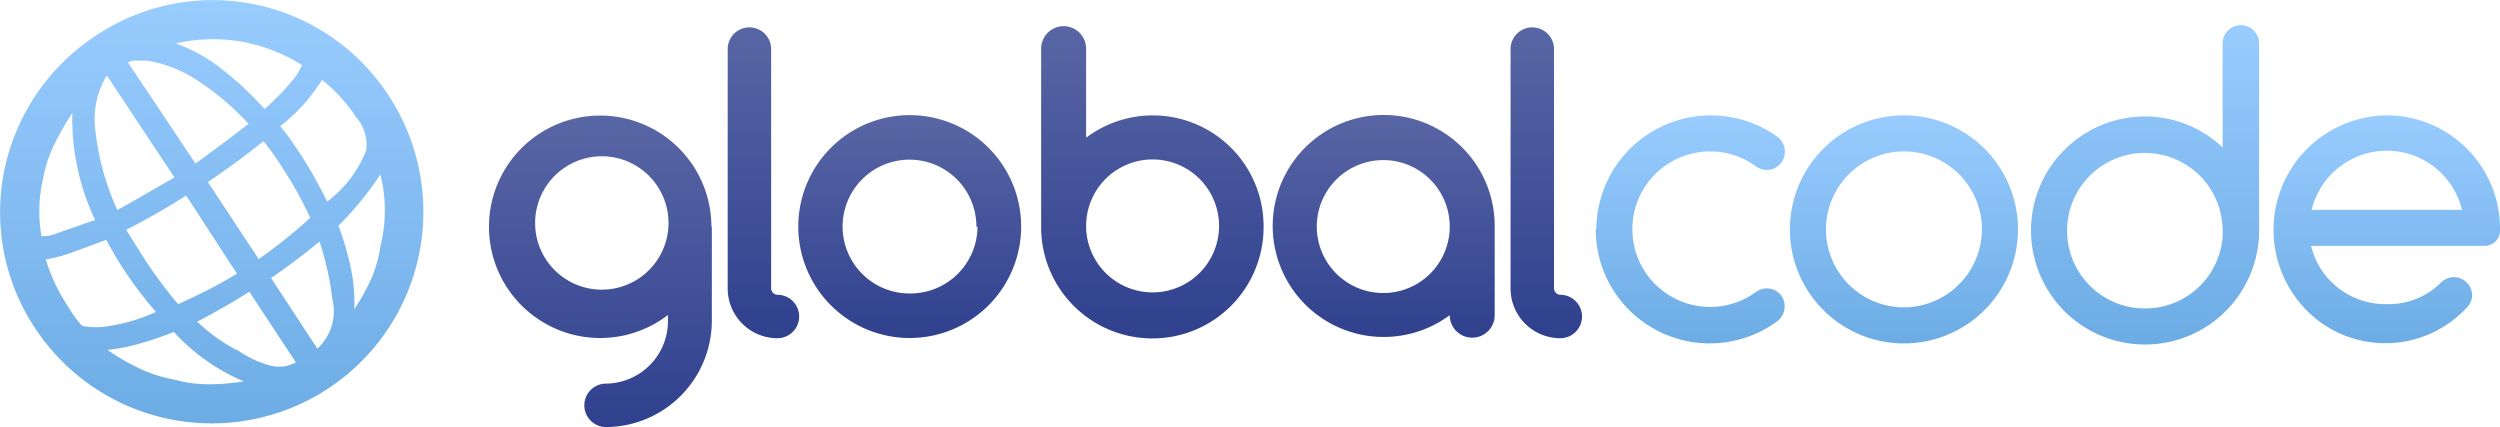 <svg xmlns="http://www.w3.org/2000/svg" xmlns:xlink="http://www.w3.org/1999/xlink" width="115.09" height="19.66" viewBox="0 0 115.09 19.66"><defs><linearGradient id="a" x1="9.77" y1="19.53" x2="9.77" gradientUnits="userSpaceOnUse"><stop offset="0" stop-color="#6cace4"></stop><stop offset="1" stop-color="#9cf"></stop></linearGradient><linearGradient id="b" x1="27.65" y1="5.31" x2="27.65" y2="19.66" gradientUnits="userSpaceOnUse"><stop offset="0" stop-color="#5966a5"></stop><stop offset="1" stop-color="#2f408e"></stop></linearGradient><linearGradient id="c" x1="35.13" y1="1.21" x2="35.13" y2="15.56" xlink:href="#b"></linearGradient><linearGradient id="d" x1="41.88" y1="5.31" x2="41.88" y2="15.56" xlink:href="#b"></linearGradient><linearGradient id="e" x1="53.05" y1="1.21" x2="53.05" y2="15.56" xlink:href="#b"></linearGradient><linearGradient id="f" x1="63.69" y1="5.31" x2="63.69" y2="15.56" xlink:href="#b"></linearGradient><linearGradient id="g" x1="71.17" y1="1.21" x2="71.17" y2="15.56" xlink:href="#b"></linearGradient><linearGradient id="h" x1="77.84" y1="5.31" x2="77.84" y2="15.81" gradientUnits="userSpaceOnUse"><stop offset="0" stop-color="#9cf"></stop><stop offset="1" stop-color="#6cace4"></stop></linearGradient><linearGradient id="i" x1="87.65" y1="5.31" x2="87.65" y2="15.81" xlink:href="#h"></linearGradient><linearGradient id="j" x1="98.77" y1="1.11" x2="98.77" y2="15.81" xlink:href="#h"></linearGradient><linearGradient id="k" x1="109.86" y1="5.31" x2="109.86" y2="15.8" xlink:href="#h"></linearGradient></defs><title>globalcode</title><path d="M4.43,1.63A9.66,9.66,0,0,1,17.89,4.4,9.74,9.74,0,1,1,1.61,15.1,9.64,9.64,0,0,1,.21,7.79,9.75,9.75,0,0,1,4.43,1.63ZM2,8.16a6.55,6.55,0,0,0-.09,2.71,1.58,1.58,0,0,0,.73-.14l1.74-.6A10.91,10.91,0,0,1,3.33,5.2a12.71,12.71,0,0,0-.81,1.41A5.64,5.64,0,0,0,2,8.16ZM3.78,15a3.24,3.24,0,0,0,1.29,0,8.07,8.07,0,0,0,2.11-.64,17.26,17.26,0,0,1-1.46-1.92c-.17-.25-.31-.49-.44-.71s-.26-.45-.39-.69l-1.62.6a6.64,6.64,0,0,1-1.16.3,7.94,7.94,0,0,0,1,2.13A5.06,5.06,0,0,0,3.78,15ZM4.89,3.51A3.94,3.94,0,0,0,4.4,6.08a11.94,11.94,0,0,0,1,3.59c.87-.48,1.75-1,2.63-1.5L4.93,3.49Zm3.26,14a6,6,0,0,0,1.56.18,11,11,0,0,0,1.52-.13A9.27,9.27,0,0,1,8,15.28a15.34,15.34,0,0,1-1.65.56,8.74,8.74,0,0,1-1.4.27A9.88,9.88,0,0,0,6.5,17,6.59,6.59,0,0,0,8.15,17.5ZM6.63,11.89A20.49,20.49,0,0,0,8.2,14a23.79,23.79,0,0,0,2.71-1.4L8.57,9c-.92.59-1.84,1.11-2.76,1.58Zm.14-9.1-.49,0a.75.75,0,0,0-.39.08L9,7.53c.84-.61,1.66-1.22,2.44-1.83a12.11,12.11,0,0,0-2.36-2A5.91,5.91,0,0,0,6.77,2.79ZM13.91,3a7.89,7.89,0,0,0-2.83-1.09A7.66,7.66,0,0,0,8.1,2a7.84,7.84,0,0,1,2.08,1.15,15.76,15.76,0,0,1,2,1.87A12.3,12.3,0,0,0,13.47,3.7,3.67,3.67,0,0,0,13.91,3Zm-3,13.1a4.71,4.71,0,0,0,1.47.71,1.57,1.57,0,0,0,1.24-.13l-2.14-3.25q-1.16.73-2.4,1.38A8.14,8.14,0,0,0,10.9,16.12Zm1-4.17a23.74,23.74,0,0,0,2.37-1.9c-.16-.37-.36-.75-.58-1.15s-.45-.78-.71-1.17a10.92,10.92,0,0,0-.86-1.21c-.79.63-1.64,1.26-2.56,1.88Zm2.7,4.12a2.33,2.33,0,0,0,.69-2.28,13.6,13.6,0,0,0-.59-2.65c-.72.59-1.46,1.15-2.23,1.68ZM12.9,5.81c.17.21.34.42.49.63l.47.7c.22.35.44.71.64,1.07s.39.72.56,1.07a5.4,5.4,0,0,0,1.8-2.36,1.94,1.94,0,0,0-.47-1.53,7.46,7.46,0,0,0-1.56-1.71,10.48,10.48,0,0,1-.74,1A8.76,8.76,0,0,1,12.9,5.81Zm4.61,5.54a6.78,6.78,0,0,0,0-3.32,14.76,14.76,0,0,1-1.93,2.36,13.16,13.16,0,0,1,.58,2,7.75,7.75,0,0,1,.15,1.85,10.7,10.7,0,0,0,.76-1.36A5.76,5.76,0,0,0,17.51,11.35Z" fill="url(#a)"></path><path d="M32.77,10.44v4.32a4.9,4.9,0,0,1-4.87,4.9,1,1,0,1,1,0-2,2.88,2.88,0,0,0,2.85-2.91v-.25a5.12,5.12,0,1,1,2-4.07Zm-2,0a3.07,3.07,0,1,0-6.13,0,3.07,3.07,0,0,0,6.13,0Z" fill="url(#b)"></path><path d="M33.5,13.26v-11a1,1,0,0,1,1-1,1,1,0,0,1,1,1v11a.3.3,0,0,0,.29.31,1,1,0,1,1,0,2A2.29,2.29,0,0,1,33.5,13.26Z" fill="url(#c)"></path><path d="M36.75,10.44a5.13,5.13,0,1,1,5.13,5.12A5.13,5.13,0,0,1,36.75,10.44Zm8.2,0a3.08,3.08,0,1,0-3.07,3.07A3.09,3.09,0,0,0,45,10.44Z" fill="url(#d)"></path><path d="M58.17,10.46a5.12,5.12,0,0,1-10.24,0V2.24a1,1,0,0,1,2.07,0v4.1a5.1,5.1,0,0,1,8.17,4.12Zm-2.05,0a3.06,3.06,0,1,0-3,3A3.06,3.06,0,0,0,56.12,10.46Z" fill="url(#e)"></path><path d="M68.81,10.41v4.1a1,1,0,1,1-2.07,0,5.11,5.11,0,1,1,2.07-4.12Zm-2.07,0a3.06,3.06,0,1,0-3.07,3.08A3.06,3.06,0,0,0,66.74,10.41Z" fill="url(#f)"></path><path d="M69.54,13.26v-11a1,1,0,0,1,1-1,1,1,0,0,1,1,1v11a.3.3,0,0,0,.29.31,1,1,0,1,1,0,2A2.29,2.29,0,0,1,69.54,13.26Z" fill="url(#g)"></path><path d="M73.49,10.54a5.27,5.27,0,0,1,8.37-4.22A.86.86,0,0,1,82,7.49a.83.83,0,0,1-1.16.17,3.58,3.58,0,1,0,0,5.78A.84.84,0,0,1,82,13.6a.87.87,0,0,1-.17,1.18,5.25,5.25,0,0,1-8.37-4.24Z" fill="url(#h)"></path><path d="M82.4,10.56a5.25,5.25,0,1,1,5.25,5.25A5.25,5.25,0,0,1,82.4,10.56Zm8.84,0a3.59,3.59,0,1,0-3.59,3.59A3.61,3.61,0,0,0,91.24,10.56Z" fill="url(#i)"></path><path d="M104,2v8.63a5.25,5.25,0,1,1-5.27-5.27,5.2,5.2,0,0,1,3.59,1.43V2A.84.84,0,0,1,104,2Zm-1.68,8.63a3.58,3.58,0,1,0-3.59,3.57A3.57,3.57,0,0,0,102.33,10.58Z" fill="url(#j)"></path><path d="M115.09,10.66a.71.71,0,0,1-.7.66h-8A3.52,3.52,0,0,0,109.88,14a3.39,3.39,0,0,0,2.5-1,.83.83,0,0,1,1.17,0,.8.8,0,0,1,0,1.17,5.1,5.1,0,0,1-7.78-.36,5.27,5.27,0,0,1,4.11-8.5A5.22,5.22,0,0,1,115.09,10.66Zm-8.67-1h6.92a3.56,3.56,0,0,0-6.92,0Z" fill="url(#k)"></path></svg>